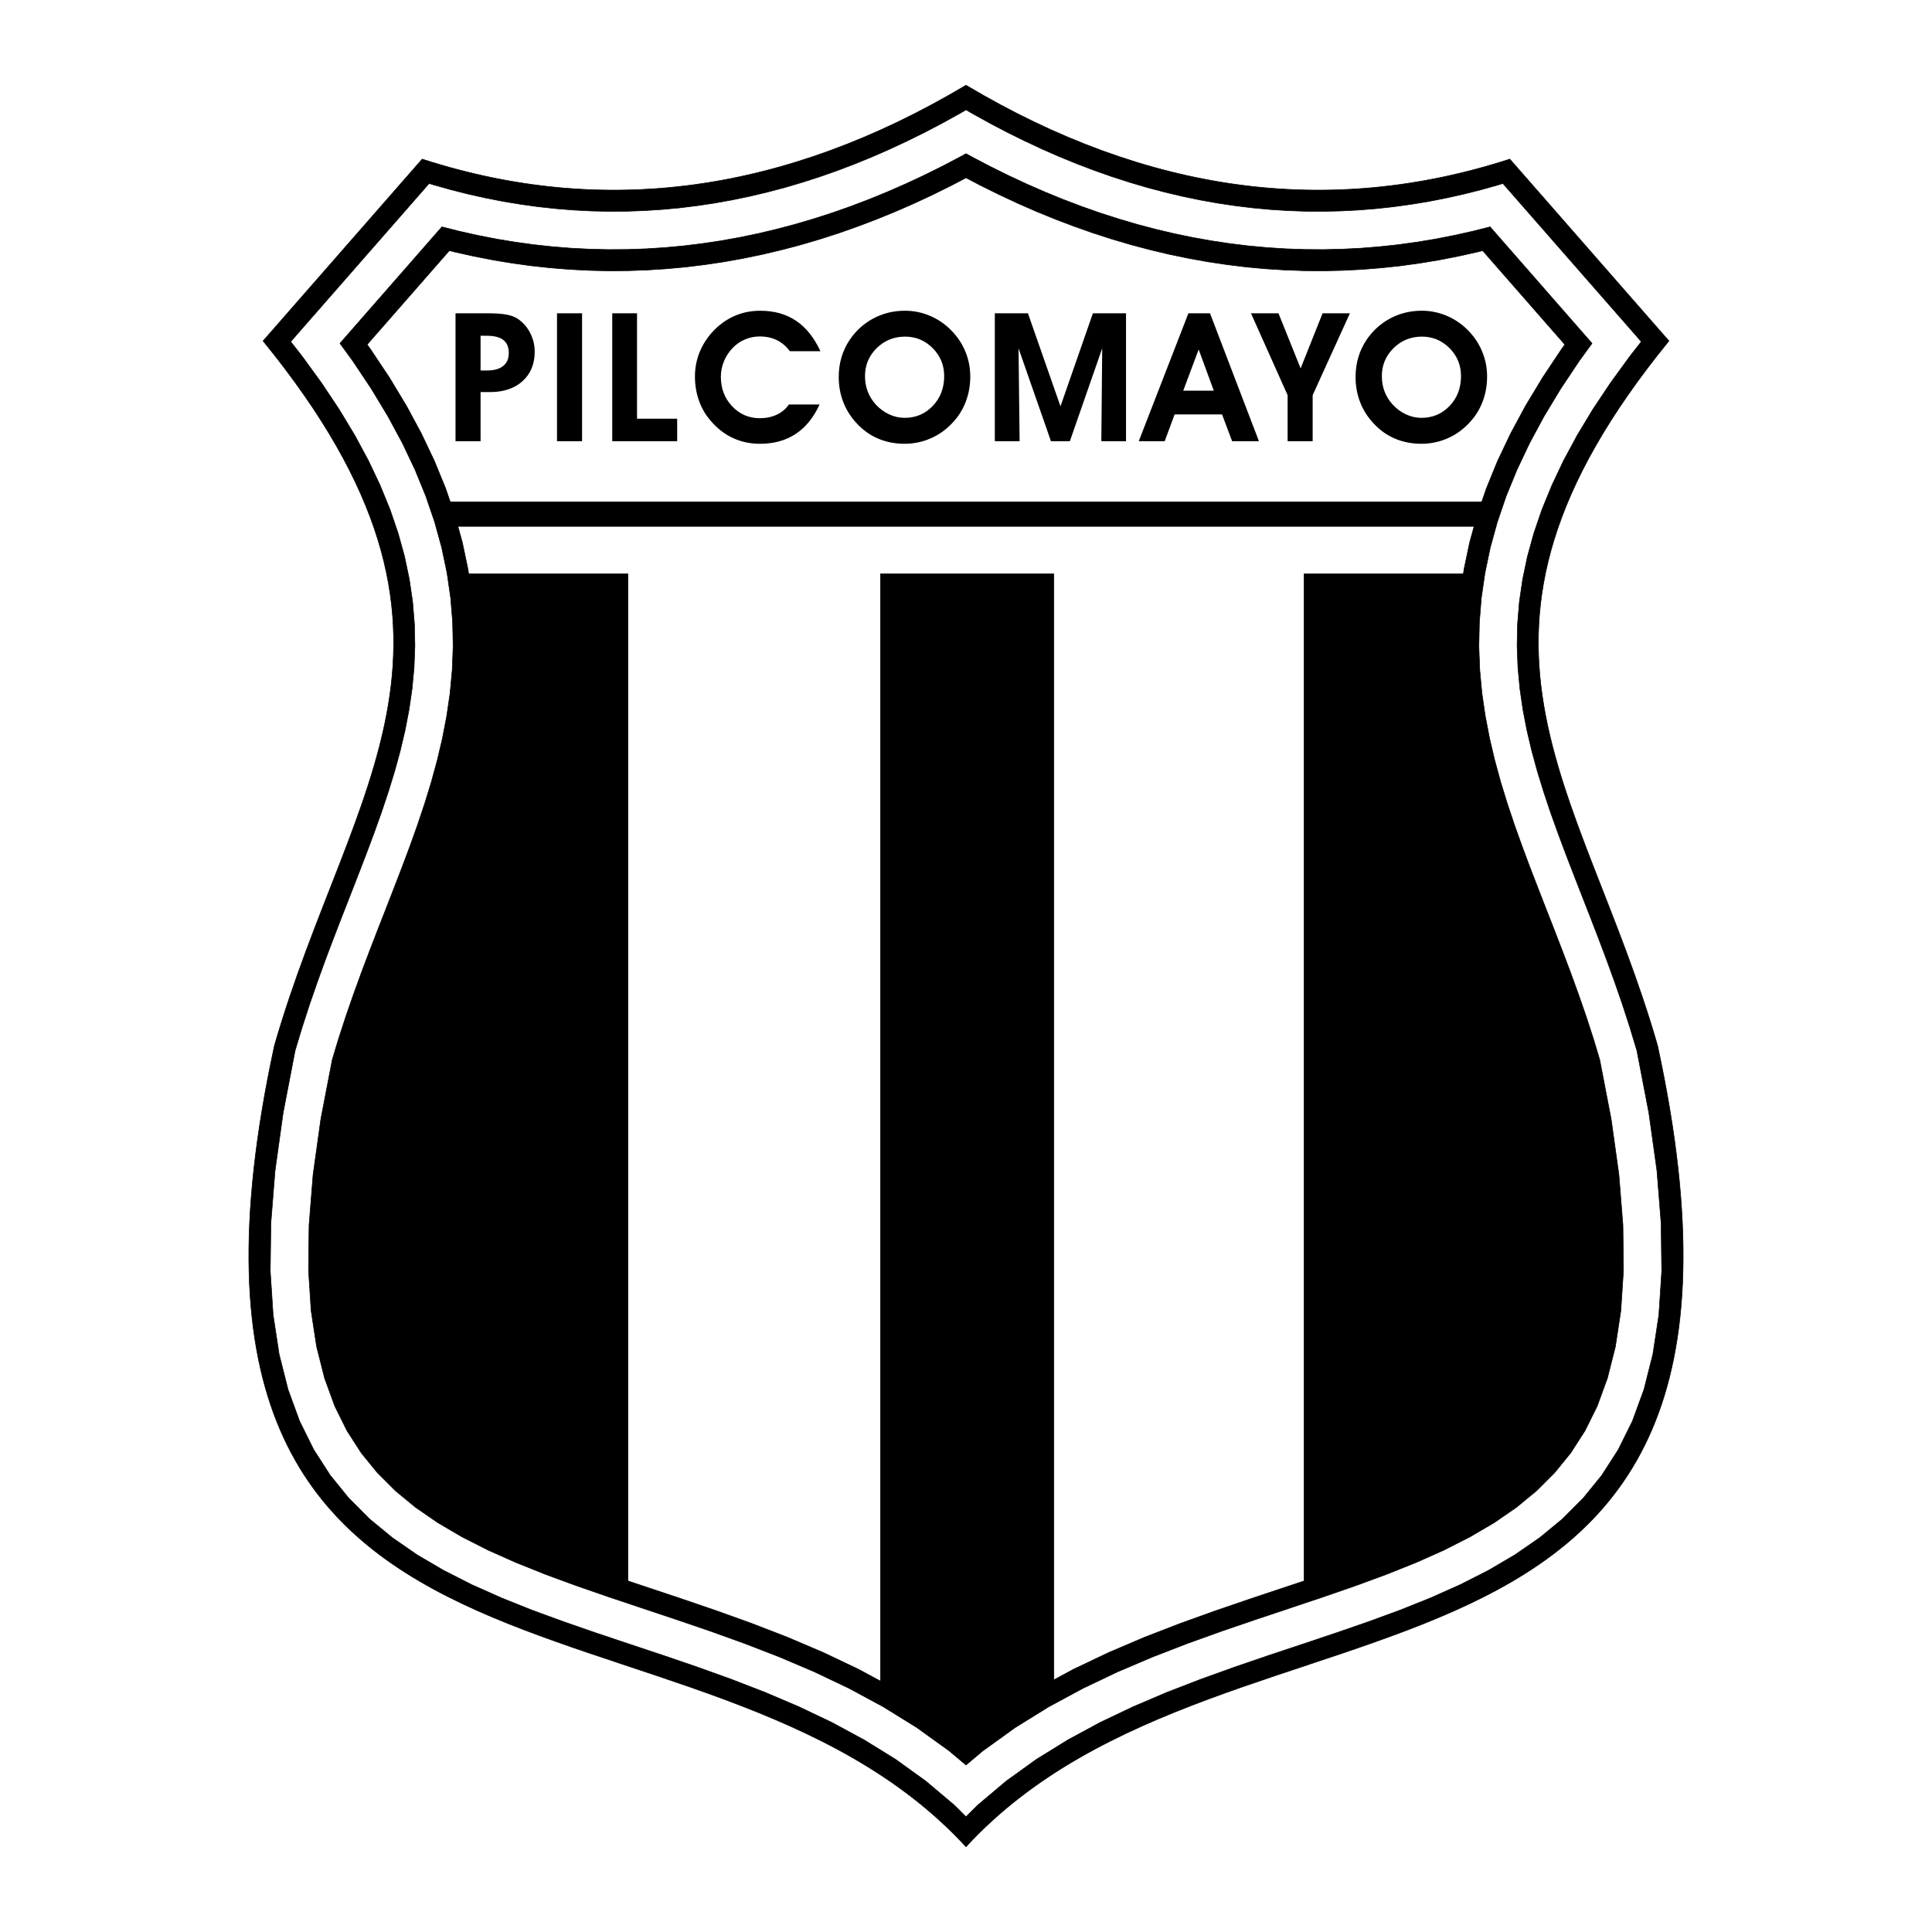 <?xml version="1.0" encoding="utf-8"?>
<!-- Generator: Adobe Illustrator 12.0.0, SVG Export Plug-In . SVG Version: 6.00 Build 51448)  -->
<!DOCTYPE svg PUBLIC "-//W3C//DTD SVG 1.1//EN" "http://www.w3.org/Graphics/SVG/1.1/DTD/svg11.dtd">
<svg  version="1.1" id="Calque_1" xmlns:x="http://ns.adobe.com/Extensibility/1.0/" xmlns:i="http://ns.adobe.com/AdobeIllustrator/10.0/" xmlns:graph="http://ns.adobe.com/Graphs/1.0/"
	 xmlns="http://www.w3.org/2000/svg" xmlns:xlink="http://www.w3.org/1999/xlink" xmlns:a="http://ns.adobe.com/AdobeSVGViewerExtensions/3.0/"
	 width="192.756" height="192.755" viewBox="0 0 192.756 192.755"
	 style="overflow:visible;enable-background:new 0 0 192.756 192.755;" xml:space="preserve">
<g>
	<polygon style="fill-rule:evenodd;clip-rule:evenodd;fill:#FFFFFF;" points="0,0 192.756,0 192.756,192.755 0,192.755 0,0 	"/>
	<path style="fill-rule:evenodd;clip-rule:evenodd;stroke:#000000;stroke-width:0.057;stroke-miterlimit:2.613;" d="M96.377,8.504
		c-18.084,10.771-36.17,13.227-54.255,7.37L26.248,34.016c24.189,29.669,8.693,44.031,1.134,70.3
		c-15.362,70.865,42.407,51.023,68.996,79.936c26.588-28.912,84.358-9.07,68.996-79.936c-7.559-26.269-23.055-40.63,1.134-70.3
		l-15.873-18.142C132.548,21.731,114.463,19.274,96.377,8.504L96.377,8.504z"/>
	
		<polygon style="fill-rule:evenodd;clip-rule:evenodd;fill:#FFFFFF;stroke:#000000;stroke-width:0.057;stroke-miterlimit:2.613;" points="
		96.378,10.956 95.73,11.333 93.994,12.292 92.255,13.204 90.515,14.063 88.775,14.876 87.032,15.639 85.287,16.352 83.542,17.014 
		81.795,17.628 80.048,18.191 78.298,18.707 76.548,19.169 74.796,19.584 73.043,19.948 71.29,20.263 69.535,20.525 67.783,20.739 
		66.026,20.902 64.271,21.014 62.514,21.076 60.757,21.088 59,21.048 57.245,20.959 55.489,20.818 53.734,20.629 51.979,20.387 
		50.225,20.098 48.472,19.755 46.719,19.365 44.968,18.923 43.218,18.431 42.81,18.305 29,34.087 30.092,35.477 32.07,38.196 
		33.835,40.845 35.394,43.427 36.755,45.951 37.923,48.416 38.91,50.831 39.719,53.199 40.361,55.524 40.84,57.807 41.168,60.055 
		41.348,62.264 41.394,64.441 41.313,66.585 41.115,68.704 40.811,70.793 40.413,72.866 39.928,74.921 39.369,76.966 38.741,79 
		38.061,81.037 37.332,83.076 36.566,85.125 35.771,87.188 34.96,89.272 34.134,91.385 33.306,93.527 32.482,95.706 31.676,97.929 
		30.889,100.196 30.135,102.519 29.442,104.821 28.245,111.042 27.441,116.802 27.023,122.063 26.966,126.853 27.25,131.19 
		27.847,135.108 28.736,138.632 29.894,141.798 31.302,144.635 32.942,147.187 34.805,149.48 36.878,151.556 39.153,153.427 
		41.619,155.13 44.261,156.679 47.06,158.101 50.005,159.413 53.07,160.642 56.243,161.804 59.495,162.931 62.815,164.042 
		66.179,165.163 69.568,166.322 72.961,167.543 76.344,168.851 79.693,170.278 82.99,171.847 86.212,173.589 89.344,175.526 
		92.356,177.694 95.231,180.116 96.377,181.259 97.525,180.116 100.398,177.694 103.411,175.526 106.543,173.589 109.765,171.847 
		113.063,170.278 116.41,168.851 119.794,167.543 123.187,166.322 126.576,165.163 129.939,164.042 133.26,162.931 136.514,161.804 
		139.685,160.642 142.751,159.413 145.696,158.101 148.494,156.679 151.136,155.13 153.602,153.427 155.877,151.556 157.951,149.48 
		159.813,147.187 161.453,144.635 162.861,141.798 164.019,138.632 164.909,135.108 165.506,131.19 165.789,126.853 
		165.731,122.063 165.314,116.802 164.51,111.042 163.313,104.821 162.619,102.519 161.865,100.196 161.08,97.929 160.272,95.706 
		159.449,93.527 158.622,91.385 157.795,89.272 156.984,87.188 156.189,85.125 155.423,83.076 154.693,81.037 154.014,79 
		153.386,76.966 152.827,74.921 152.343,72.866 151.943,70.793 151.64,68.704 151.443,66.585 151.361,64.441 151.406,62.264 
		151.588,60.055 151.914,57.807 152.394,55.524 153.035,53.199 153.845,50.831 154.833,48.416 156.001,45.951 157.361,43.427 
		158.919,40.845 160.685,38.196 162.664,35.477 163.756,34.087 149.944,18.305 149.538,18.431 147.788,18.923 146.036,19.365 
		144.284,19.755 142.531,20.098 140.776,20.387 139.021,20.629 137.266,20.818 135.51,20.959 133.755,21.048 131.998,21.088 
		130.242,21.076 128.485,21.014 126.729,20.902 124.973,20.739 123.22,20.525 121.466,20.263 119.711,19.948 117.96,19.584 
		116.208,19.169 114.456,18.707 112.708,18.191 110.96,17.628 109.214,17.014 107.469,16.352 105.723,15.639 103.98,14.876 
		102.24,14.063 100.502,13.204 98.764,12.292 97.028,11.333 96.378,10.956 	"/>
	<polygon style="fill-rule:evenodd;clip-rule:evenodd;stroke:#000000;stroke-width:0.057;stroke-miterlimit:2.613;" points="
		68.19,24.532 66.324,24.704 64.459,24.824 62.594,24.889 60.727,24.902 58.86,24.859 56.995,24.765 55.131,24.615 53.27,24.414 
		51.408,24.159 49.548,23.851 47.692,23.489 45.838,23.075 44.089,22.634 33.919,34.256 35.2,36.016 37.056,38.802 38.706,41.535 
		40.158,44.228 41.414,46.876 42.482,49.492 43.365,52.074 44.068,54.625 44.597,57.139 44.959,59.625 45.159,62.068 45.209,64.474 
		45.119,66.836 44.903,69.155 44.572,71.429 44.143,73.663 43.624,75.862 43.031,78.03 42.373,80.167 41.665,82.283 40.915,84.385 
		40.131,86.478 39.327,88.565 38.512,90.659 37.687,92.766 36.868,94.888 36.059,97.031 35.27,99.204 34.505,101.411 
		33.775,103.657 33.149,105.733 32.008,111.667 31.235,117.218 30.835,122.239 30.781,126.751 31.043,130.778 31.589,134.353 
		32.386,137.507 33.403,140.292 34.623,142.751 36.035,144.946 37.641,146.925 39.444,148.728 41.453,150.382 43.669,151.911 
		46.09,153.331 48.701,154.657 51.489,155.899 54.436,157.079 57.523,158.212 60.724,159.321 64.024,160.425 67.399,161.552 
		70.831,162.724 74.295,163.97 77.78,165.319 81.26,166.8 84.715,168.446 88.124,170.286 91.464,172.354 94.702,174.685 
		96.377,176.097 98.053,174.685 101.292,172.354 104.631,170.286 108.039,168.446 111.495,166.8 114.977,165.319 118.46,163.97 
		121.926,162.724 125.355,161.552 128.73,160.425 132.031,159.321 135.231,158.212 138.318,157.079 141.266,155.899 
		144.056,154.657 146.664,153.331 149.086,151.911 151.302,150.382 153.311,148.728 155.114,146.925 156.72,144.946 
		158.132,142.751 159.352,140.292 160.369,137.507 161.167,134.353 161.711,130.778 161.974,126.751 161.92,122.239 
		161.521,117.218 160.747,111.667 159.605,105.733 158.98,103.657 158.251,101.411 157.485,99.204 156.697,97.031 155.887,94.888 
		155.068,92.766 154.243,90.659 153.428,88.565 152.623,86.478 151.841,84.385 151.09,82.283 150.382,80.167 149.724,78.03 
		149.131,75.862 148.613,73.663 148.183,71.429 147.852,69.155 147.636,66.836 147.547,64.474 147.598,62.068 147.797,59.625 
		148.159,57.139 148.687,54.625 149.39,52.074 150.272,49.492 151.343,46.876 152.598,44.228 154.049,41.535 155.699,38.802 
		157.556,36.016 158.835,34.256 148.667,22.634 146.918,23.075 145.063,23.489 143.206,23.851 141.348,24.159 139.485,24.414 
		137.625,24.615 135.76,24.765 133.895,24.859 132.028,24.902 130.16,24.889 128.297,24.824 126.431,24.704 124.564,24.532 
		122.706,24.304 120.848,24.026 118.988,23.692 117.132,23.308 115.281,22.869 113.431,22.38 111.585,21.836 109.74,21.243 
		107.903,20.596 106.071,19.9 104.238,19.151 102.41,18.352 100.589,17.501 98.77,16.601 96.956,15.65 96.378,15.331 95.801,15.65 
		93.986,16.602 92.168,17.501 90.345,18.352 88.518,19.151 86.685,19.9 84.852,20.596 83.014,21.243 81.171,21.836 79.323,22.38 
		77.475,22.869 75.623,23.308 73.768,23.692 71.909,24.026 70.049,24.304 68.19,24.532 	"/>
	
		<polygon style="fill-rule:evenodd;clip-rule:evenodd;fill:#FFFFFF;stroke:#000000;stroke-width:0.057;stroke-miterlimit:2.613;" points="
		62.639,27.007 60.71,27.021 58.783,26.977 56.857,26.879 54.933,26.724 53.012,26.518 51.091,26.253 49.173,25.937 47.259,25.562 
		45.348,25.136 44.829,25.006 36.628,34.378 36.939,34.805 38.846,37.667 40.547,40.485 42.048,43.271 43.352,46.021 44.466,48.748 
		45.39,51.45 46.128,54.125 46.684,56.768 47.064,59.386 47.275,61.959 47.328,64.492 47.235,66.975 47.007,69.406 46.661,71.781 
		46.214,74.106 45.677,76.385 45.065,78.622 44.389,80.815 43.668,82.976 42.904,85.113 42.111,87.23 41.302,89.331 40.485,91.43 
		39.662,93.534 38.848,95.644 38.045,97.767 37.266,99.911 36.513,102.085 35.797,104.292 35.21,106.241 34.098,112.014 
		33.341,117.447 32.953,122.335 32.901,126.694 33.152,130.55 33.668,133.933 34.413,136.884 35.353,139.456 36.469,141.704 
		37.753,143.701 39.216,145.505 40.869,147.157 42.731,148.688 44.809,150.123 47.107,151.472 49.611,152.743 52.314,153.947 
		55.195,155.103 58.235,156.218 61.406,157.315 64.695,158.414 68.077,159.543 71.531,160.724 75.036,161.985 78.577,163.355 
		82.131,164.868 85.675,166.556 89.186,168.451 92.642,170.593 96.005,173.01 96.377,173.325 96.751,173.01 100.114,170.593 
		103.568,168.451 107.081,166.556 110.626,164.868 114.178,163.355 117.719,161.985 121.224,160.724 124.678,159.543 
		128.06,158.414 131.349,157.315 134.52,156.218 137.56,155.103 140.44,153.947 143.144,152.743 145.647,151.472 147.946,150.123 
		150.023,148.688 151.886,147.157 153.539,145.505 155.002,143.701 156.286,141.704 157.402,139.456 158.343,136.884 
		159.088,133.933 159.603,130.55 159.855,126.694 159.802,122.335 159.414,117.447 158.656,112.014 157.545,106.241 
		156.959,104.292 156.243,102.085 155.489,99.911 154.71,97.767 153.907,95.644 153.094,93.534 152.27,91.43 151.452,89.331 
		150.644,87.23 149.852,85.113 149.088,82.976 148.365,80.815 147.689,78.622 147.077,76.385 146.541,74.106 146.094,71.781 
		145.748,69.406 145.521,66.975 145.427,64.492 145.48,61.959 145.69,59.386 146.072,56.768 146.627,54.125 147.364,51.45 
		148.289,48.748 149.402,46.021 150.708,43.271 152.209,40.485 153.91,37.667 155.815,34.805 156.127,34.378 147.927,25.006 
		147.407,25.136 145.497,25.562 143.583,25.937 141.664,26.253 139.743,26.518 137.822,26.724 135.897,26.879 133.973,26.977 
		132.045,27.021 130.115,27.007 128.192,26.939 126.266,26.817 124.339,26.639 122.42,26.403 120.503,26.117 118.585,25.772 
		116.673,25.376 114.766,24.924 112.86,24.421 110.96,23.861 109.064,23.25 107.177,22.585 105.293,21.871 103.413,21.103 
		101.536,20.282 99.669,19.41 97.808,18.489 96.378,17.739 94.948,18.489 93.085,19.411 91.218,20.282 89.343,21.103 87.462,21.871 
		85.578,22.585 83.691,23.25 81.795,23.861 79.894,24.421 77.989,24.924 76.083,25.376 74.17,25.772 72.252,26.117 70.335,26.403 
		68.417,26.639 66.489,26.817 64.564,26.939 62.639,27.007 	"/>
	<path style="fill-rule:evenodd;clip-rule:evenodd;" d="M47.947,36.962h0.658c0.694,0,1.23-0.15,1.601-0.452
		c0.371-0.299,0.556-0.73,0.556-1.293c0-0.577-0.179-1.008-0.539-1.292c-0.359-0.284-0.906-0.425-1.637-0.425h-0.64V36.962
		L47.947,36.962z M47.947,44.021h-2.499V31.255h3.175c0.805,0,1.442,0.045,1.906,0.132c0.464,0.087,0.841,0.227,1.128,0.422
		c0.524,0.356,0.94,0.826,1.239,1.409c0.301,0.587,0.451,1.212,0.451,1.876c0,1.221-0.404,2.2-1.208,2.93
		c-0.808,0.73-1.895,1.095-3.262,1.095h-0.93V44.021L47.947,44.021z M55.573,44.021V31.255h2.5v12.766H55.573L55.573,44.021z
		 M67.562,44.021h-6.478V31.255h2.472v10.521h4.006V44.021L67.562,44.021z M81.856,35.041h-3.053
		c-0.362-0.49-0.793-0.858-1.293-1.104c-0.5-0.245-1.067-0.368-1.705-0.368c-0.515,0-1.003,0.096-1.464,0.291
		c-0.463,0.191-0.87,0.472-1.229,0.841c-0.376,0.386-0.673,0.832-0.88,1.338c-0.206,0.506-0.311,1.023-0.311,1.556
		c0,1.17,0.376,2.149,1.127,2.942c0.752,0.793,1.67,1.188,2.759,1.188c0.625,0,1.188-0.117,1.688-0.35
		c0.5-0.233,0.904-0.574,1.215-1.017h3.058c-0.596,1.305-1.392,2.283-2.384,2.938c-0.994,0.656-2.182,0.982-3.562,0.982
		c-0.958,0-1.84-0.187-2.65-0.554c-0.812-0.368-1.536-0.913-2.179-1.641c-0.545-0.601-0.958-1.286-1.236-2.055
		c-0.281-0.766-0.422-1.589-0.422-2.466c0-0.888,0.171-1.732,0.509-2.531c0.338-0.796,0.835-1.523,1.491-2.178
		c0.62-0.607,1.308-1.068,2.064-1.379c0.757-0.314,1.571-0.47,2.442-0.47c1.398,0,2.591,0.332,3.582,1
		C80.414,32.665,81.224,33.679,81.856,35.041L81.856,35.041z M86.301,37.524c0,0.551,0.089,1.062,0.272,1.536
		c0.18,0.473,0.449,0.906,0.805,1.298c0.392,0.425,0.838,0.754,1.335,0.984c0.497,0.23,1.011,0.347,1.541,0.347
		c1.119,0,2.056-0.398,2.812-1.194c0.757-0.793,1.135-1.784,1.135-2.972c0-1.089-0.38-2.017-1.144-2.786
		c-0.763-0.769-1.679-1.152-2.75-1.152c-1.116,0-2.061,0.383-2.839,1.149S86.301,36.433,86.301,37.524L86.301,37.524z M83.68,37.611
		c0-0.7,0.092-1.361,0.281-1.984c0.186-0.622,0.464-1.206,0.833-1.75c0.631-0.918,1.424-1.625,2.375-2.125
		c0.952-0.5,1.993-0.751,3.121-0.751c0.847,0,1.664,0.164,2.451,0.49c0.787,0.327,1.491,0.799,2.11,1.413
		c0.637,0.638,1.122,1.353,1.454,2.149c0.332,0.793,0.499,1.631,0.499,2.507c0,0.91-0.155,1.769-0.469,2.568
		c-0.312,0.802-0.772,1.511-1.379,2.131c-0.614,0.649-1.328,1.146-2.146,1.496c-0.814,0.347-1.667,0.521-2.556,0.521
		c-0.952,0-1.828-0.171-2.63-0.509c-0.799-0.338-1.508-0.84-2.13-1.508c-0.596-0.631-1.047-1.341-1.353-2.125
		C83.832,39.347,83.68,38.506,83.68,37.611L83.68,37.611z M101.726,44.021h-2.473V31.255h3.304l3.248,9.285l3.234-9.285h3.304
		v12.766h-2.463l0.086-9.267l-3.226,9.267h-1.885l-3.235-9.267L101.726,44.021L101.726,44.021z M121.101,38.979l-1.51-4.111
		l-1.54,4.111H121.101L121.101,38.979z M117.192,41.346l-0.991,2.675h-2.588l4.955-12.766h2.154l4.883,12.766h-2.675l-1.005-2.675
		H117.192L117.192,41.346z M130.964,39.428v4.593h-2.499v-4.593l-3.655-8.172h2.743l2.211,5.498l2.191-5.498h2.726L130.964,39.428
		L130.964,39.428z M137.867,37.524c0,0.551,0.089,1.062,0.271,1.536c0.18,0.473,0.449,0.906,0.805,1.298
		c0.392,0.425,0.838,0.754,1.334,0.984c0.498,0.23,1.012,0.347,1.542,0.347c1.12,0,2.057-0.398,2.812-1.194
		c0.757-0.793,1.134-1.784,1.134-2.972c0-1.089-0.38-2.017-1.143-2.786s-1.679-1.152-2.75-1.152c-1.116,0-2.062,0.383-2.839,1.149
		C138.256,35.502,137.867,36.433,137.867,37.524L137.867,37.524z M135.245,37.611c0-0.7,0.094-1.361,0.281-1.984
		c0.187-0.622,0.464-1.206,0.833-1.75c0.63-0.918,1.423-1.625,2.375-2.125c0.951-0.5,1.992-0.751,3.121-0.751
		c0.846,0,1.663,0.164,2.45,0.49c0.788,0.327,1.491,0.799,2.11,1.413c0.637,0.638,1.122,1.353,1.453,2.149
		c0.332,0.793,0.5,1.631,0.5,2.507c0,0.91-0.155,1.769-0.469,2.568c-0.312,0.802-0.773,1.511-1.381,2.131
		c-0.613,0.649-1.327,1.146-2.145,1.496c-0.814,0.347-1.666,0.521-2.556,0.521c-0.951,0-1.829-0.171-2.63-0.509
		c-0.8-0.338-1.509-0.84-2.13-1.508c-0.596-0.631-1.049-1.341-1.354-2.125C135.397,39.347,135.245,38.506,135.245,37.611
		L135.245,37.611z"/>
	<path style="fill-rule:evenodd;clip-rule:evenodd;stroke:#000000;stroke-width:0.057;stroke-miterlimit:2.613;" d="
		M43.722,50.082l0.729,2.433h103.604l0.729-2.433H43.722L43.722,50.082z M62.646,57.26H45.875
		c3.29,19.897-8.842,33.625-13.264,56.917c-3.327,24.908,3.858,38.737,30.036,44.42V57.26L62.646,57.26z M96.494,57.26h-8.649
		v111.401c3.213,1.832,6.118,3.332,8.649,5.849c2.532-2.517,5.434-4.017,8.649-5.849V57.26H96.494L96.494,57.26z M130.109,57.26
		h16.771c-3.291,19.897,8.842,33.625,13.263,56.917c3.329,24.908-3.857,38.737-30.034,44.42V57.26L130.109,57.26z"/>
</g>
</svg>
